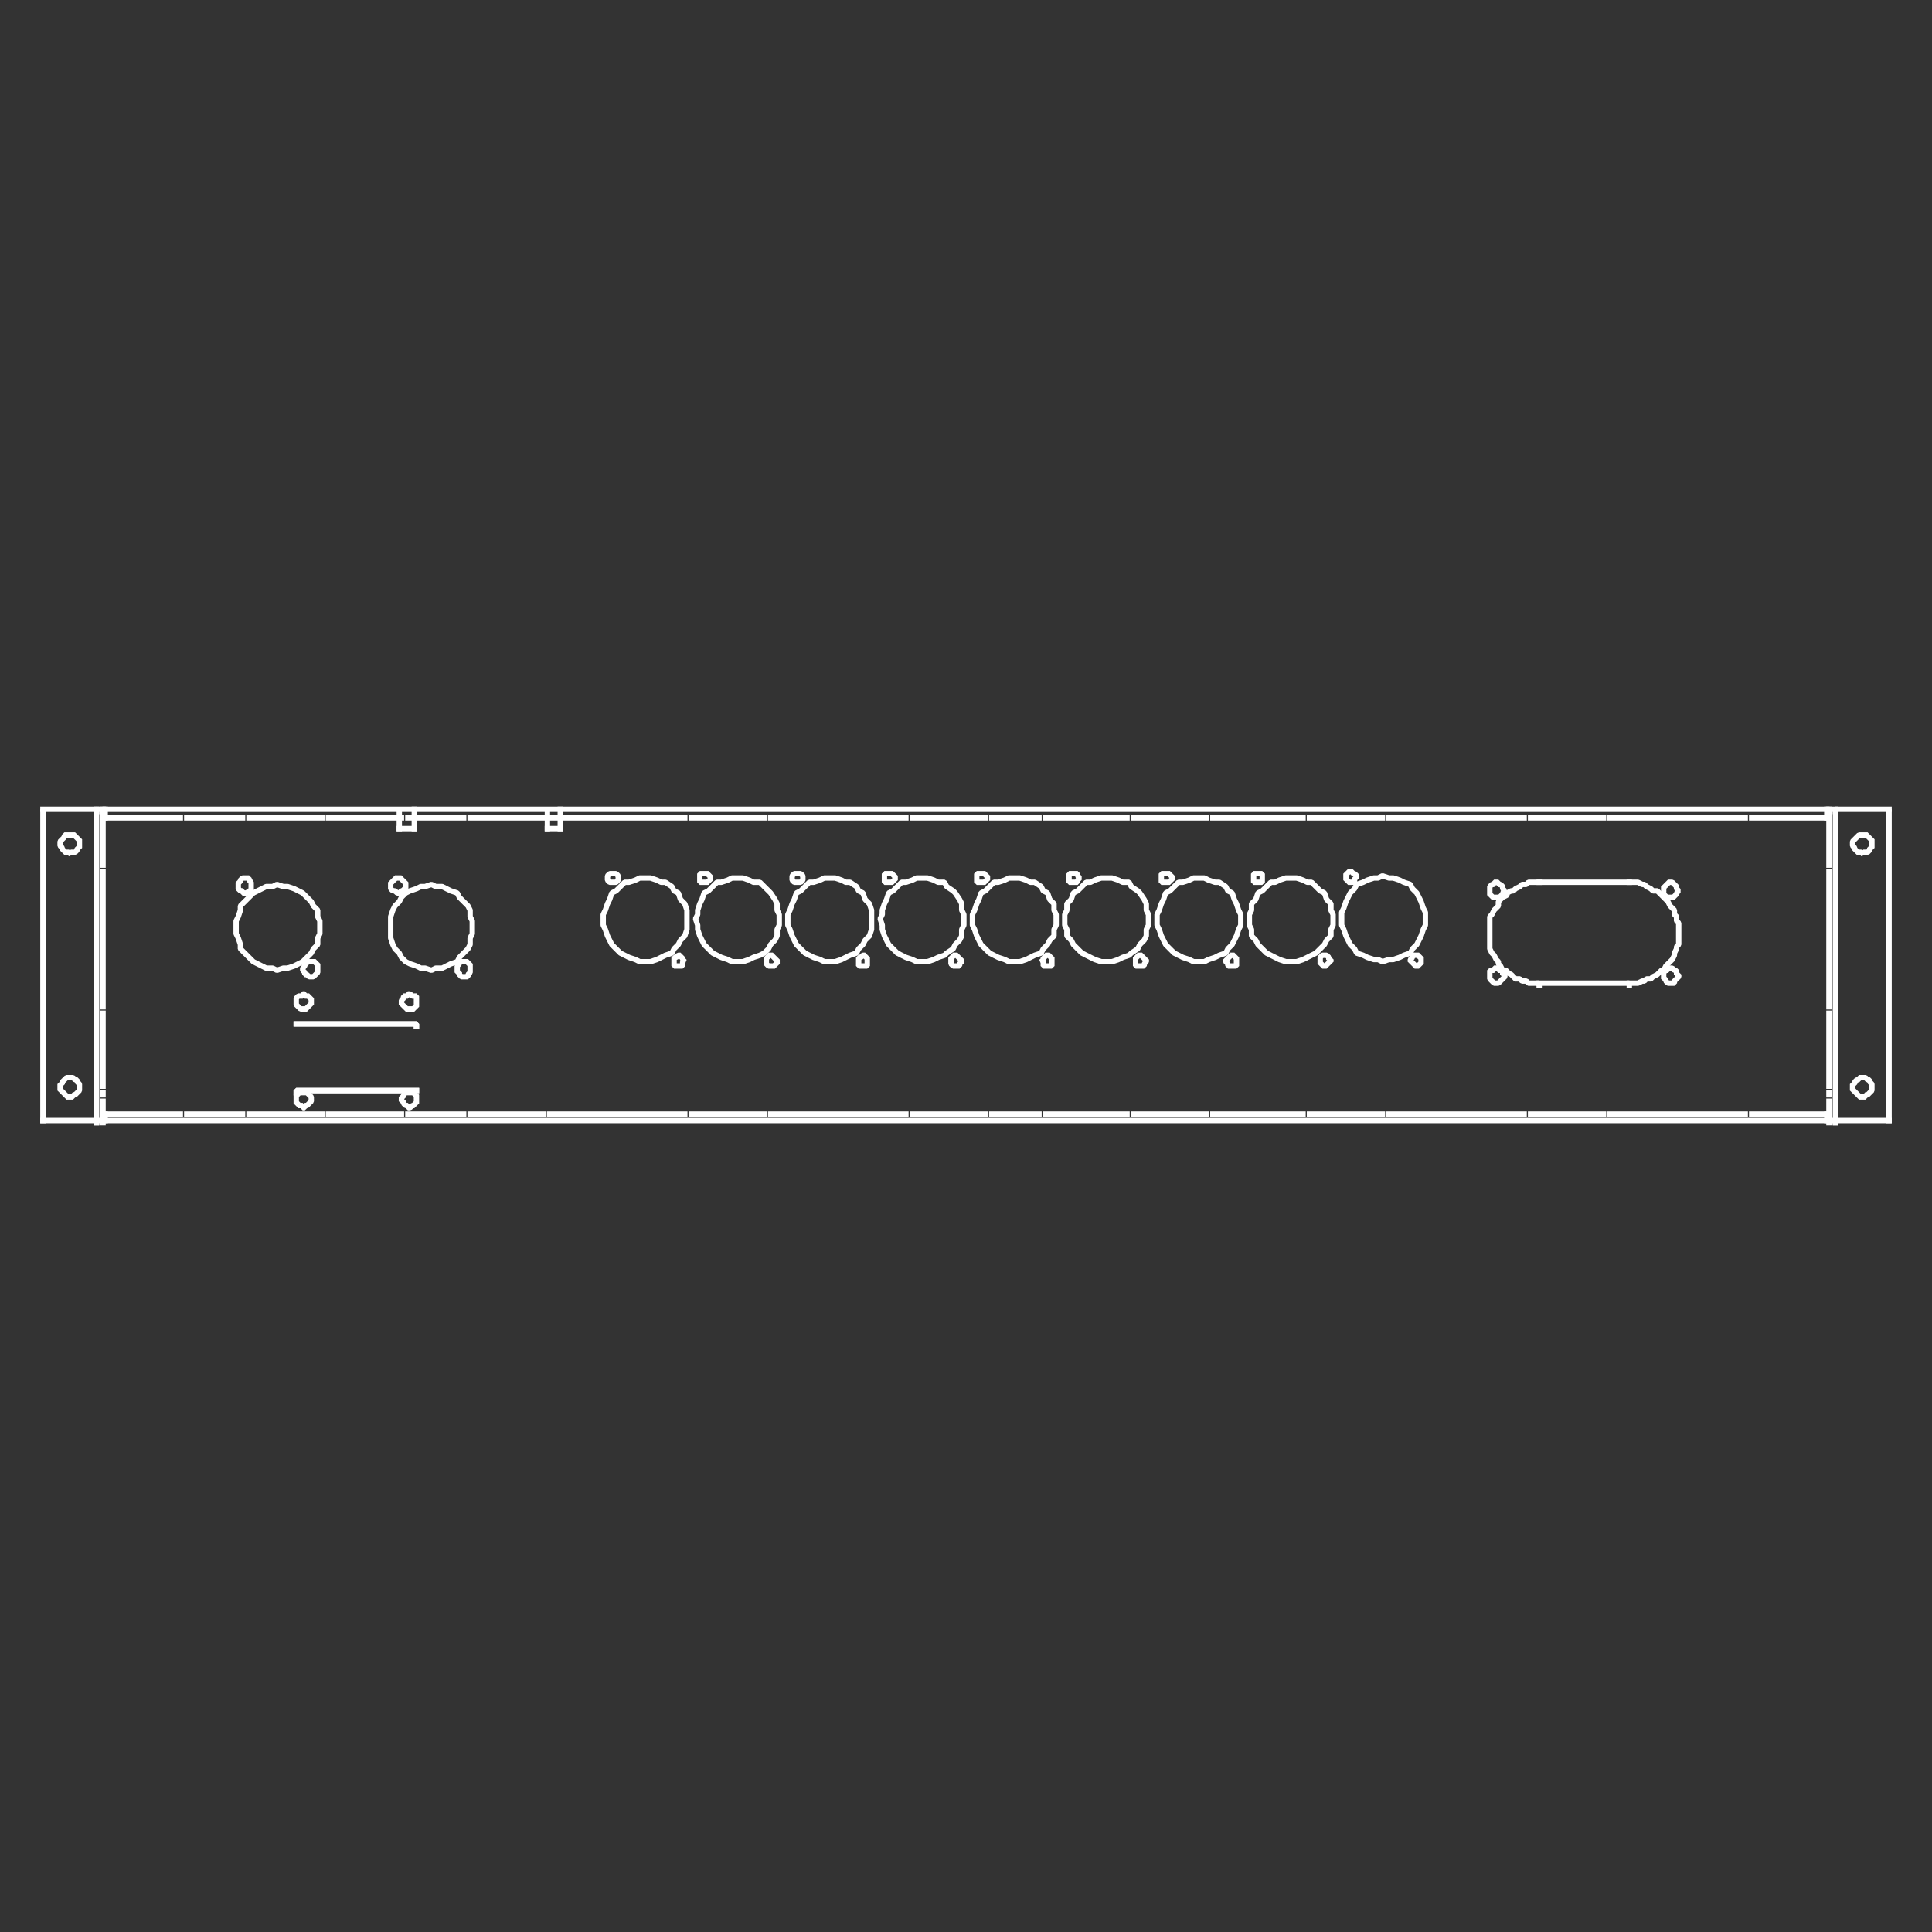 <?xml version="1.0" encoding="utf-8"?>
<!-- Generator: Adobe Illustrator 25.2.1, SVG Export Plug-In . SVG Version: 6.00 Build 0)  -->
<svg version="1.1" id="Layer_1" xmlns="http://www.w3.org/2000/svg" xmlns:xlink="http://www.w3.org/1999/xlink" x="0px" y="0px"
	 viewBox="0 0 90 90" style="enable-background:new 0 0 90 90;" xml:space="preserve">
<rect x="0" y="0" width="90" height="90" fill="#333333" stroke="none"/>
<style type="text/css">
	.st0{fill:none;stroke:#FFFFFF;stroke-width:0.25;stroke-linecap:square;stroke-linejoin:bevel;stroke-miterlimit:10;}
</style>
<g>
	<polyline class="st0" points="4.5,52.2 85.5,52.2 85.5,52.3 	"/>
	<polyline class="st0" points="85.5,52.2 85.5,37.7 85.5,37.8 	"/>
	<polyline class="st0" points="85.5,37.7 4.5,37.7 4.5,37.8 	"/>
	<polyline class="st0" points="4.5,37.7 4.5,52.2 4.5,52.3 	"/>
	<polygon class="st0" points="57.8,42.8 57.8,42.6 57.7,42.4 57.6,42.1 57.5,41.9 57.4,41.6 57.2,41.5 57.1,41.3 56.8,41.1 
		56.6,41.1 56.3,41 56.1,40.9 55.8,40.9 55.6,40.9 55.4,41 55.1,41.1 54.9,41.1 54.7,41.3 54.5,41.5 54.3,41.6 54.2,41.9 54.1,42.1 
		54,42.4 53.9,42.6 53.9,42.8 53.9,43.1 54,43.3 54.1,43.6 54.2,43.8 54.3,44 54.5,44.2 54.7,44.4 54.9,44.5 55.1,44.6 55.4,44.7 
		55.6,44.8 55.8,44.8 56.1,44.8 56.3,44.7 56.6,44.6 56.8,44.5 57.1,44.4 57.2,44.2 57.4,44 57.5,43.8 57.6,43.6 57.7,43.3 
		57.8,43.1 	"/>
	<polygon class="st0" points="54.6,40.9 54.6,40.9 54.6,40.8 54.6,40.8 54.5,40.8 54.5,40.7 54.5,40.7 54.5,40.7 54.4,40.7 
		54.4,40.7 54.4,40.7 54.3,40.7 54.3,40.7 54.2,40.7 54.2,40.7 54.2,40.7 54.2,40.7 54.2,40.7 54.1,40.7 54.1,40.8 54.1,40.8 
		54.1,40.9 54.1,40.9 54.1,41 54.1,41 54.1,41 54.1,41.1 54.2,41.1 54.2,41.1 54.2,41.1 54.2,41.1 54.3,41.1 54.3,41.1 54.4,41.1 
		54.4,41.1 54.5,41.1 54.5,41.1 54.5,41.1 54.5,41 54.6,41 54.6,40.9 	"/>
	<polygon class="st0" points="57.6,44.8 57.6,44.8 57.6,44.7 57.6,44.7 57.6,44.6 57.5,44.6 57.5,44.6 57.5,44.5 57.4,44.5 
		57.4,44.5 57.3,44.5 57.3,44.6 57.3,44.6 57.2,44.6 57.2,44.6 57.2,44.6 57.2,44.7 57.2,44.7 57.1,44.7 57.1,44.8 57.1,44.8 
		57.1,44.8 57.2,44.9 57.2,44.9 57.2,45 57.3,45 57.3,45 57.4,45 57.4,45 57.5,45 57.5,45 57.5,45 57.5,45 57.6,45 57.6,44.9 
		57.6,44.9 57.6,44.9 57.6,44.8 	"/>
	<polygon class="st0" points="62.1,42.8 62.1,42.6 62,42.4 62,42.1 61.8,41.9 61.7,41.6 61.5,41.5 61.3,41.3 61.1,41.1 60.9,41.1 
		60.7,41 60.4,40.9 60.2,40.9 59.9,40.9 59.6,41 59.4,41.1 59.2,41.1 59,41.3 58.8,41.5 58.6,41.6 58.5,41.9 58.3,42.1 58.3,42.4 
		58.2,42.6 58.2,42.8 58.2,43.1 58.3,43.3 58.3,43.6 58.5,43.8 58.6,44 58.8,44.2 59,44.4 59.2,44.5 59.4,44.6 59.6,44.7 59.9,44.8 
		60.2,44.8 60.4,44.8 60.7,44.7 60.9,44.6 61.1,44.5 61.3,44.4 61.5,44.2 61.7,44 61.8,43.8 62,43.6 62,43.3 62.1,43.1 	"/>
	<polygon class="st0" points="58.8,40.9 58.8,40.9 58.8,40.8 58.8,40.8 58.8,40.7 58.7,40.7 58.7,40.7 58.7,40.7 58.6,40.7 
		58.6,40.7 58.5,40.7 58.5,40.7 58.4,40.7 58.4,40.8 58.4,40.8 58.4,40.9 58.4,40.9 58.4,41 58.4,41 58.4,41.1 58.5,41.1 58.5,41.1 
		58.6,41.1 58.6,41.1 58.7,41.1 58.7,41.1 58.7,41.1 58.8,41.1 58.8,41 58.8,41 58.8,40.9 	"/>
	<polygon class="st0" points="62,44.8 62,44.7 61.9,44.7 61.9,44.6 61.9,44.6 61.8,44.5 61.8,44.5 61.8,44.5 61.7,44.5 61.7,44.5 
		61.6,44.5 61.6,44.5 61.6,44.5 61.5,44.6 61.5,44.6 61.5,44.7 61.5,44.7 61.5,44.8 61.5,44.8 61.5,44.8 61.5,44.9 61.6,44.9 
		61.6,45 61.6,45 61.7,45 61.7,45 61.8,45 61.8,44.9 61.9,44.9 61.9,44.8 61.9,44.8 	"/>
	<polygon class="st0" points="53.5,42.8 53.5,42.6 53.4,42.4 53.4,42.1 53.3,41.9 53.1,41.6 53,41.5 52.7,41.3 52.6,41.1 52.3,41.1 
		52.1,41 51.8,40.9 51.6,40.9 51.3,40.9 51,41 50.8,41.1 50.6,41.1 50.4,41.3 50.2,41.5 50,41.6 49.9,41.9 49.7,42.1 49.7,42.4 
		49.6,42.6 49.6,42.8 49.6,43.1 49.7,43.3 49.7,43.6 49.9,43.8 50,44 50.2,44.2 50.4,44.4 50.6,44.5 50.8,44.6 51,44.7 51.3,44.8 
		51.6,44.8 51.8,44.8 52.1,44.7 52.3,44.6 52.6,44.5 52.7,44.4 53,44.2 53.1,44 53.3,43.8 53.4,43.6 53.4,43.3 53.5,43.1 	"/>
	<polygon class="st0" points="50.3,40.9 50.3,40.9 50.2,40.8 50.2,40.8 50.2,40.7 50.1,40.7 50.1,40.7 50.1,40.7 50,40.7 50,40.7 
		49.9,40.7 49.9,40.7 49.8,40.7 49.8,40.8 49.8,40.8 49.8,40.9 49.8,40.9 49.8,41 49.8,41 49.8,41.1 49.9,41.1 49.9,41.1 50,41.1 
		50,41.1 50.1,41.1 50.1,41.1 50.1,41.1 50.1,41.1 50.2,41.1 50.2,41 50.2,41 50.3,40.9 	"/>
	<polygon class="st0" points="53.4,44.8 53.4,44.8 53.4,44.7 53.3,44.7 53.3,44.7 53.3,44.6 53.3,44.6 53.3,44.6 53.2,44.6 
		53.2,44.6 53.2,44.5 53.1,44.5 53.1,44.5 53,44.5 53,44.6 53,44.6 52.9,44.6 52.9,44.7 52.9,44.7 52.9,44.8 52.9,44.8 52.9,44.8 
		52.9,44.9 52.9,44.9 52.9,44.9 52.9,45 53,45 53,45 53,45 53,45 53.1,45 53.1,45 53.2,45 53.2,45 53.3,45 53.3,44.9 53.3,44.9 
		53.4,44.8 	"/>
	<polygon class="st0" points="49.2,42.8 49.2,42.6 49.1,42.4 49.1,42.1 48.9,41.9 48.8,41.6 48.6,41.5 48.5,41.3 48.2,41.1 48,41.1 
		47.8,41 47.5,40.9 47.2,40.9 47,40.9 46.8,41 46.5,41.1 46.3,41.1 46.1,41.3 45.9,41.5 45.7,41.6 45.6,41.9 45.5,42.1 45.4,42.4 
		45.3,42.6 45.3,42.8 45.3,43.1 45.4,43.3 45.5,43.6 45.6,43.8 45.7,44 45.9,44.2 46.1,44.4 46.3,44.5 46.5,44.6 46.8,44.7 47,44.8 
		47.2,44.8 47.5,44.8 47.8,44.7 48,44.6 48.2,44.5 48.5,44.4 48.6,44.2 48.8,44 48.9,43.8 49.1,43.6 49.1,43.3 49.2,43.1 	"/>
	<polygon class="st0" points="46,40.9 46,40.9 46,40.8 46,40.8 45.9,40.8 45.9,40.7 45.9,40.7 45.8,40.7 45.8,40.7 45.8,40.7 
		45.7,40.7 45.7,40.7 45.6,40.7 45.6,40.7 45.6,40.7 45.6,40.7 45.5,40.7 45.5,40.8 45.5,40.8 45.5,40.9 45.5,40.9 45.5,41 45.5,41 
		45.5,41 45.5,41.1 45.6,41.1 45.6,41.1 45.6,41.1 45.6,41.1 45.6,41.1 45.7,41.1 45.7,41.1 45.8,41.1 45.8,41.1 45.9,41.1 
		45.9,41.1 45.9,41 46,41 46,40.9 	"/>
	<polygon class="st0" points="49,44.8 49,44.8 49,44.7 49,44.7 49,44.6 48.9,44.6 48.9,44.6 48.9,44.5 48.8,44.5 48.8,44.5 
		48.7,44.5 48.7,44.6 48.7,44.6 48.6,44.6 48.6,44.7 48.6,44.7 48.5,44.8 48.5,44.8 48.6,44.8 48.6,44.9 48.6,44.9 48.6,45 48.7,45 
		48.7,45 48.8,45 48.8,45 48.9,45 48.9,45 48.9,45 49,45 49,44.9 49,44.9 49,44.8 	"/>
	<polygon class="st0" points="44.9,42.8 44.9,42.6 44.8,42.4 44.8,42.1 44.7,41.9 44.5,41.6 44.4,41.5 44.1,41.3 44,41.1 43.7,41.1 
		43.5,41 43.2,40.9 43,40.9 42.7,40.9 42.5,41 42.2,41.1 42,41.1 41.8,41.3 41.6,41.5 41.4,41.6 41.3,41.9 41.2,42.1 41.1,42.4 
		41.1,42.6 41,42.8 41.1,43.1 41.1,43.3 41.2,43.6 41.3,43.8 41.4,44 41.6,44.2 41.8,44.4 42,44.5 42.2,44.6 42.5,44.7 42.7,44.8 
		43,44.8 43.2,44.8 43.5,44.7 43.7,44.6 44,44.5 44.1,44.4 44.4,44.2 44.5,44 44.7,43.8 44.8,43.6 44.8,43.3 44.9,43.1 	"/>
	<polygon class="st0" points="41.7,40.9 41.7,40.9 41.7,40.8 41.6,40.8 41.6,40.7 41.6,40.7 41.6,40.7 41.5,40.7 41.5,40.7 
		41.5,40.7 41.4,40.7 41.4,40.7 41.3,40.7 41.3,40.7 41.3,40.7 41.2,40.7 41.2,40.8 41.2,40.8 41.2,40.8 41.2,40.9 41.2,40.9 
		41.2,41 41.2,41 41.2,41.1 41.3,41.1 41.3,41.1 41.4,41.1 41.4,41.1 41.5,41.1 41.5,41.1 41.5,41.1 41.5,41.1 41.6,41.1 41.6,41.1 
		41.6,41.1 41.6,41 41.6,41 41.7,41 41.7,40.9 	"/>
	<polygon class="st0" points="44.8,44.8 44.8,44.8 44.8,44.7 44.7,44.7 44.7,44.7 44.7,44.6 44.7,44.6 44.7,44.6 44.6,44.6 
		44.6,44.5 44.5,44.5 44.5,44.5 44.4,44.5 44.4,44.6 44.4,44.6 44.4,44.6 44.3,44.6 44.3,44.7 44.3,44.7 44.3,44.8 44.3,44.8 
		44.3,44.8 44.3,44.9 44.3,44.9 44.3,44.9 44.4,45 44.4,45 44.4,45 44.4,45 44.5,45 44.5,45 44.6,45 44.6,45 44.6,45 44.7,45 
		44.7,44.9 44.7,44.9 44.8,44.8 	"/>
	<polygon class="st0" points="40.6,42.8 40.6,42.6 40.6,42.4 40.5,42.1 40.3,41.9 40.2,41.6 40,41.5 39.9,41.3 39.6,41.1 39.4,41.1 
		39.2,41 38.9,40.9 38.7,40.9 38.4,40.9 38.2,41 37.9,41.1 37.7,41.1 37.5,41.3 37.3,41.5 37.1,41.6 37,41.9 36.9,42.1 36.8,42.4 
		36.7,42.6 36.7,42.8 36.7,43.1 36.8,43.3 36.9,43.6 37,43.8 37.1,44 37.3,44.2 37.5,44.4 37.7,44.5 37.9,44.6 38.2,44.7 38.4,44.8 
		38.7,44.8 38.9,44.8 39.2,44.7 39.4,44.6 39.6,44.5 39.9,44.4 40,44.2 40.2,44 40.3,43.8 40.5,43.6 40.6,43.3 40.6,43.1 	"/>
	<polygon class="st0" points="37.4,40.9 37.4,40.9 37.4,40.8 37.4,40.8 37.3,40.7 37.3,40.7 37.2,40.7 37.2,40.7 37.1,40.7 
		37.1,40.7 37,40.7 37,40.7 37,40.7 36.9,40.8 36.9,40.8 36.9,40.9 36.9,40.9 36.9,41 36.9,41 37,41.1 37,41.1 37,41.1 37,41.1 
		37.1,41.1 37.1,41.1 37.2,41.1 37.2,41.1 37.3,41.1 37.3,41.1 37.4,41 37.4,41 37.4,40.9 	"/>
	<polygon class="st0" points="40.4,44.8 40.4,44.8 40.4,44.7 40.4,44.7 40.4,44.6 40.3,44.6 40.3,44.6 40.3,44.5 40.2,44.5 
		40.2,44.5 40.1,44.6 40.1,44.6 40,44.6 40,44.7 40,44.7 40,44.8 40,44.8 40,44.8 40,44.9 40,44.9 40,45 40.1,45 40.1,45 40.2,45 
		40.2,45 40.3,45 40.3,45 40.3,45 40.4,45 40.4,44.9 40.4,44.9 40.4,44.8 	"/>
	<polygon class="st0" points="36.3,42.8 36.3,42.6 36.2,42.4 36.2,42.1 36.1,41.9 35.9,41.6 35.8,41.5 35.6,41.3 35.4,41.1 
		35.1,41.1 34.9,41 34.6,40.9 34.4,40.9 34.1,40.9 33.9,41 33.6,41.1 33.4,41.1 33.2,41.3 33,41.5 32.8,41.6 32.7,41.9 32.6,42.1 
		32.5,42.4 32.5,42.6 32.4,42.8 32.5,43.1 32.5,43.3 32.6,43.6 32.7,43.8 32.8,44 33,44.2 33.2,44.4 33.4,44.5 33.6,44.6 33.9,44.7 
		34.1,44.8 34.4,44.8 34.6,44.8 34.9,44.7 35.1,44.6 35.4,44.5 35.6,44.4 35.8,44.2 35.9,44 36.1,43.8 36.2,43.6 36.2,43.3 
		36.3,43.1 	"/>
	<polygon class="st0" points="33.1,40.9 33.1,40.9 33.1,40.8 33,40.8 33,40.7 33,40.7 33,40.7 32.9,40.7 32.9,40.7 32.9,40.7 
		32.9,40.7 32.8,40.7 32.8,40.7 32.7,40.7 32.7,40.7 32.7,40.7 32.7,40.7 32.6,40.7 32.6,40.8 32.6,40.8 32.6,40.8 32.6,40.9 
		32.6,40.9 32.6,41 32.6,41 32.6,41.1 32.7,41.1 32.7,41.1 32.7,41.1 32.8,41.1 32.8,41.1 32.9,41.1 32.9,41.1 32.9,41.1 33,41.1 
		33,41.1 33,41.1 33,41 33,41 33.1,41 33.1,40.9 	"/>
	<polygon class="st0" points="36.2,44.8 36.2,44.8 36.2,44.7 36.1,44.7 36.1,44.6 36.1,44.6 36.1,44.6 36,44.6 36,44.5 35.9,44.5 
		35.9,44.5 35.8,44.5 35.8,44.6 35.8,44.6 35.8,44.6 35.7,44.6 35.7,44.7 35.7,44.7 35.7,44.7 35.7,44.8 35.7,44.8 35.7,44.8 
		35.7,44.9 35.7,44.9 35.8,45 35.8,45 35.8,45 35.8,45 35.9,45 35.9,45 36,45 36,45 36,45 36.1,45 36.1,44.9 36.1,44.9 36.2,44.9 
		36.2,44.8 	"/>
	<polygon class="st0" points="32,42.8 32,42.6 32,42.4 31.9,42.1 31.7,41.9 31.6,41.6 31.4,41.5 31.3,41.3 31,41.1 30.8,41.1 
		30.6,41 30.3,40.9 30.1,40.9 29.8,40.9 29.6,41 29.3,41.1 29.1,41.1 28.9,41.3 28.7,41.5 28.5,41.6 28.4,41.9 28.3,42.1 28.2,42.4 
		28.1,42.6 28.1,42.8 28.1,43.1 28.2,43.3 28.3,43.6 28.4,43.8 28.5,44 28.7,44.2 28.9,44.4 29.1,44.5 29.3,44.6 29.6,44.7 
		29.8,44.8 30.1,44.8 30.3,44.8 30.6,44.7 30.8,44.6 31,44.5 31.3,44.4 31.4,44.2 31.6,44 31.7,43.8 31.9,43.6 32,43.3 32,43.1 	"/>
	<polygon class="st0" points="28.8,40.9 28.8,40.9 28.8,40.8 28.8,40.8 28.7,40.7 28.7,40.7 28.6,40.7 28.6,40.7 28.5,40.7 
		28.5,40.7 28.4,40.7 28.4,40.7 28.4,40.7 28.3,40.8 28.3,40.8 28.3,40.9 28.3,40.9 28.3,41 28.3,41 28.4,41.1 28.4,41.1 28.4,41.1 
		28.5,41.1 28.5,41.1 28.6,41.1 28.6,41.1 28.7,41.1 28.7,41.1 28.8,41 28.8,41 28.8,40.9 	"/>
	<polygon class="st0" points="31.9,44.8 31.9,44.8 31.8,44.7 31.8,44.7 31.8,44.6 31.7,44.6 31.7,44.6 31.7,44.5 31.7,44.5 
		31.6,44.5 31.6,44.5 31.5,44.6 31.5,44.6 31.4,44.6 31.4,44.7 31.4,44.7 31.4,44.8 31.4,44.8 31.4,44.8 31.4,44.9 31.4,44.9 
		31.4,45 31.5,45 31.5,45 31.6,45 31.6,45 31.7,45 31.7,45 31.7,45 31.8,45 31.8,44.9 31.8,44.9 31.8,44.8 	"/>
	<polygon class="st0" points="66.4,42.8 66.4,42.5 66.3,42.3 66.2,42 66.1,41.8 66,41.6 65.8,41.4 65.7,41.2 65.4,41.1 65.2,41 
		64.9,40.9 64.7,40.9 64.4,40.8 64.2,40.9 64,40.9 63.7,41 63.5,41.1 63.2,41.2 63.1,41.4 62.9,41.6 62.8,41.8 62.7,42 62.6,42.3 
		62.5,42.5 62.5,42.8 62.5,43.1 62.6,43.3 62.7,43.6 62.8,43.8 62.9,44 63.1,44.2 63.2,44.4 63.5,44.5 63.7,44.6 64,44.7 64.2,44.7 
		64.4,44.8 64.7,44.7 64.9,44.7 65.2,44.6 65.4,44.5 65.7,44.4 65.8,44.2 66,44 66.1,43.8 66.2,43.6 66.3,43.3 66.4,43.1 	"/>
	<polygon class="st0" points="63.2,40.8 63.2,40.8 63.2,40.8 63.1,40.7 63.1,40.7 63.1,40.7 63,40.7 63,40.6 62.9,40.6 62.9,40.6 
		62.8,40.6 62.8,40.6 62.8,40.7 62.8,40.7 62.7,40.7 62.7,40.7 62.7,40.7 62.7,40.8 62.7,40.8 62.7,40.9 62.7,40.9 62.7,41 62.7,41 
		62.8,41 62.8,41.1 62.8,41.1 62.8,41.1 62.9,41.1 62.9,41.1 63,41.1 63,41.1 63,41.1 63.1,41.1 63.1,41 63.1,41 63.1,41 63.1,40.9 
		63.2,40.9 63.2,40.9 	"/>
	<polygon class="st0" points="66.2,44.8 66.2,44.7 66.2,44.7 66.2,44.6 66.2,44.6 66.1,44.6 66.1,44.5 66.1,44.5 66.1,44.5 66,44.5 
		66,44.5 65.9,44.5 65.9,44.5 65.8,44.5 65.8,44.6 65.8,44.6 65.8,44.6 65.7,44.7 65.7,44.7 65.7,44.8 65.7,44.8 65.7,44.8 
		65.8,44.8 65.8,44.9 65.8,44.9 65.8,44.9 65.9,44.9 65.9,45 65.9,45 66,45 66,45 66.1,45 66.1,45 66.1,44.9 66.1,44.9 66.1,44.9 
		66.2,44.9 66.2,44.8 66.2,44.8 66.2,44.8 	"/>
	<polygon class="st0" points="14.9,43.2 14.9,42.9 14.8,42.7 14.8,42.4 14.6,42.2 14.5,42 14.3,41.8 14.1,41.6 13.9,41.5 13.7,41.4 
		13.4,41.3 13.2,41.3 12.9,41.2 12.7,41.3 12.4,41.3 12.2,41.4 12,41.5 11.8,41.6 11.6,41.8 11.4,42 11.2,42.2 11.2,42.4 11.1,42.7 
		11,42.9 11,43.2 11,43.5 11.1,43.7 11.2,44 11.2,44.2 11.4,44.4 11.6,44.6 11.8,44.8 12,44.9 12.2,45 12.4,45.1 12.7,45.1 
		12.9,45.2 13.2,45.1 13.4,45.1 13.7,45 13.9,44.9 14.1,44.8 14.3,44.6 14.5,44.4 14.6,44.2 14.8,44 14.8,43.7 14.9,43.5 	"/>
	<polygon class="st0" points="11.7,41.2 11.7,41.2 11.7,41.1 11.7,41.1 11.7,41.1 11.7,41.1 11.6,41 11.6,41 11.6,41 11.6,40.9 
		11.5,40.9 11.5,40.9 11.4,40.9 11.4,40.9 11.3,40.9 11.3,40.9 11.2,41 11.2,41 11.2,41 11.2,41.1 11.1,41.1 11.1,41.1 11.1,41.2 
		11.1,41.2 11.1,41.3 11.1,41.3 11.1,41.4 11.1,41.4 11.2,41.5 11.2,41.5 11.2,41.5 11.2,41.5 11.3,41.5 11.3,41.6 11.4,41.6 
		11.4,41.6 11.5,41.6 11.5,41.6 11.6,41.5 11.6,41.5 11.6,41.5 11.7,41.5 11.7,41.4 11.7,41.4 11.7,41.3 11.7,41.3 	"/>
	<polygon class="st0" points="14.8,45.2 14.8,45.1 14.8,45.1 14.8,45 14.8,45 14.8,44.9 14.7,44.9 14.7,44.9 14.7,44.8 14.6,44.8 
		14.6,44.8 14.5,44.8 14.5,44.8 14.5,44.8 14.4,44.8 14.4,44.8 14.3,44.8 14.3,44.9 14.2,44.9 14.2,44.9 14.2,45 14.2,45 14.1,45.1 
		14.1,45.1 14.1,45.2 14.1,45.2 14.1,45.2 14.2,45.3 14.2,45.3 14.2,45.3 14.2,45.4 14.3,45.4 14.3,45.4 14.4,45.5 14.4,45.5 
		14.5,45.5 14.5,45.5 14.5,45.5 14.6,45.5 14.6,45.5 14.7,45.4 14.7,45.4 14.8,45.3 14.8,45.3 14.8,45.2 14.8,45.2 	"/>
	<polygon class="st0" points="70.1,41.5 70.1,41.5 70,41.4 70,41.4 70,41.3 70,41.3 69.9,41.2 69.9,41.2 69.8,41.2 69.8,41.1 
		69.8,41.1 69.7,41.1 69.7,41.1 69.6,41.1 69.6,41.2 69.5,41.2 69.5,41.2 69.4,41.3 69.4,41.3 69.4,41.4 69.4,41.4 69.4,41.5 
		69.4,41.5 69.4,41.5 69.4,41.6 69.4,41.6 69.4,41.7 69.4,41.7 69.5,41.7 69.5,41.8 69.5,41.8 69.6,41.8 69.6,41.8 69.7,41.8 
		69.7,41.8 69.8,41.8 69.8,41.8 69.8,41.8 69.9,41.8 69.9,41.8 69.9,41.7 70,41.7 70,41.7 70,41.6 70,41.6 70.1,41.5 	"/>
	<polygon class="st0" points="70.1,45.5 70.1,45.4 70,45.4 70,45.3 70,45.3 70,45.2 69.9,45.2 69.9,45.2 69.8,45.2 69.8,45.1 
		69.8,45.1 69.7,45.1 69.7,45.1 69.6,45.1 69.6,45.2 69.5,45.2 69.5,45.2 69.4,45.2 69.4,45.3 69.4,45.3 69.4,45.4 69.4,45.4 
		69.4,45.5 69.4,45.5 69.4,45.6 69.4,45.6 69.4,45.6 69.5,45.7 69.5,45.7 69.5,45.7 69.6,45.8 69.6,45.8 69.7,45.8 69.7,45.8 
		69.8,45.8 69.8,45.8 69.8,45.8 69.9,45.7 69.9,45.7 69.9,45.7 70,45.6 70,45.6 70,45.6 70.1,45.5 	"/>
	<polyline class="st0" points="71.7,45.8 75.9,45.8 75.9,45.9 	"/>
	<polyline class="st0" points="75.9,45.8 76,45.8 76.2,45.8 76.3,45.8 76.5,45.7 76.6,45.7 76.7,45.6 76.9,45.6 77,45.5 77.2,45.4 
		77.3,45.3 77.4,45.2 77.5,45.2 77.6,45 77.7,44.9 77.8,44.8 77.9,44.7 78,44.5 78,44.4 78.1,44.2 78.1,44.1 78.2,44 78.2,43.8 
		78.2,43.6 78.2,43.5 78.2,43.3 78.2,43.2 78.2,43 78.1,42.9 78.1,42.7 78,42.6 78,42.4 77.9,42.3 77.8,42.2 77.7,42 77.6,41.9 
		77.5,41.8 77.4,41.7 77.3,41.6 77.2,41.5 77,41.5 76.9,41.4 76.7,41.3 76.6,41.2 76.5,41.2 76.3,41.1 76.2,41.1 76,41.1 75.9,41.1 
		75.9,41.1 	"/>
	<polyline class="st0" points="75.9,41.1 71.7,41.1 71.7,41.1 	"/>
	<polyline class="st0" points="71.7,41.1 71.5,41.1 71.4,41.1 71.2,41.1 71.1,41.2 70.9,41.2 70.8,41.3 70.6,41.4 70.5,41.5 
		70.4,41.5 70.2,41.6 70.2,41.7 70,41.8 69.9,41.9 69.8,42 69.8,42.2 69.7,42.3 69.6,42.4 69.5,42.6 69.4,42.7 69.4,42.9 69.4,43 
		69.4,43.2 69.4,43.3 69.4,43.5 69.4,43.6 69.4,43.8 69.4,44 69.4,44.1 69.4,44.2 69.5,44.4 69.6,44.5 69.7,44.7 69.8,44.8 
		69.8,44.9 69.9,45 70,45.2 70.2,45.2 70.2,45.3 70.4,45.4 70.5,45.5 70.6,45.6 70.8,45.6 70.9,45.7 71.1,45.7 71.2,45.8 71.4,45.8 
		71.5,45.8 71.7,45.8 71.7,45.9 	"/>
	<polygon class="st0" points="78.2,41.5 78.2,41.5 78.1,41.4 78.1,41.4 78.1,41.3 78.1,41.3 78,41.2 78,41.2 78,41.2 77.9,41.1 
		77.9,41.1 77.8,41.1 77.8,41.1 77.7,41.1 77.7,41.2 77.6,41.2 77.6,41.2 77.6,41.3 77.5,41.3 77.5,41.4 77.5,41.4 77.5,41.5 
		77.5,41.5 77.5,41.5 77.5,41.6 77.5,41.6 77.5,41.7 77.6,41.7 77.6,41.7 77.6,41.8 77.6,41.8 77.7,41.8 77.7,41.8 77.8,41.8 
		77.8,41.8 77.9,41.8 77.9,41.8 78,41.8 78,41.8 78,41.8 78,41.7 78.1,41.7 78.1,41.7 78.1,41.6 78.1,41.6 78.2,41.5 	"/>
	<polygon class="st0" points="78.2,45.5 78.2,45.4 78.1,45.4 78.1,45.3 78.1,45.3 78.1,45.2 78,45.2 78,45.2 78,45.2 77.9,45.1 
		77.9,45.1 77.8,45.1 77.8,45.1 77.7,45.1 77.7,45.2 77.6,45.2 77.6,45.2 77.6,45.2 77.5,45.3 77.5,45.3 77.5,45.4 77.5,45.4 
		77.5,45.5 77.5,45.5 77.5,45.6 77.5,45.6 77.6,45.6 77.6,45.7 77.6,45.7 77.6,45.7 77.7,45.8 77.7,45.8 77.8,45.8 77.8,45.8 
		77.9,45.8 77.9,45.8 78,45.8 78,45.7 78,45.7 78,45.7 78.1,45.6 78.1,45.6 78.1,45.6 78.2,45.5 	"/>
	<polygon class="st0" points="22,43.2 22,42.9 21.9,42.7 21.9,42.4 21.8,42.2 21.6,42 21.4,41.8 21.3,41.6 21,41.5 20.8,41.4 
		20.6,41.3 20.3,41.3 20.1,41.2 19.8,41.3 19.6,41.3 19.4,41.4 19.1,41.5 18.9,41.6 18.7,41.8 18.6,42 18.4,42.2 18.3,42.4 
		18.2,42.7 18.2,42.9 18.2,43.2 18.2,43.5 18.2,43.7 18.3,44 18.4,44.2 18.6,44.4 18.7,44.6 18.9,44.8 19.1,44.9 19.4,45 19.6,45.1 
		19.8,45.1 20.1,45.2 20.3,45.1 20.6,45.1 20.8,45 21,44.9 21.3,44.8 21.4,44.6 21.6,44.4 21.8,44.2 21.9,44 21.9,43.7 22,43.5 	"/>
	<polygon class="st0" points="18.9,41.2 18.9,41.2 18.9,41.1 18.9,41.1 18.8,41.1 18.8,41.1 18.8,41 18.7,41 18.7,40.9 18.6,40.9 
		18.6,40.9 18.6,40.9 18.5,40.9 18.5,40.9 18.4,40.9 18.4,41 18.3,41 18.3,41 18.3,41.1 18.2,41.1 18.2,41.1 18.2,41.2 18.2,41.2 
		18.2,41.3 18.2,41.3 18.2,41.4 18.2,41.4 18.3,41.5 18.3,41.5 18.3,41.5 18.4,41.5 18.4,41.5 18.5,41.6 18.5,41.6 18.6,41.6 
		18.6,41.6 18.6,41.6 18.7,41.5 18.7,41.5 18.7,41.5 18.8,41.5 18.8,41.5 18.8,41.4 18.9,41.4 18.9,41.3 18.9,41.3 	"/>
	<polygon class="st0" points="21.9,45.2 21.9,45.1 21.9,45.1 21.9,45 21.9,45 21.9,44.9 21.8,44.9 21.8,44.9 21.8,44.8 21.8,44.8 
		21.7,44.8 21.7,44.8 21.6,44.8 21.6,44.8 21.5,44.8 21.5,44.8 21.4,44.8 21.4,44.9 21.4,44.9 21.4,44.9 21.3,45 21.3,45 21.3,45.1 
		21.3,45.1 21.3,45.2 21.3,45.2 21.3,45.2 21.3,45.3 21.3,45.3 21.4,45.3 21.4,45.4 21.4,45.4 21.4,45.4 21.5,45.5 21.5,45.5 
		21.6,45.5 21.6,45.5 21.7,45.5 21.7,45.5 21.8,45.5 21.8,45.4 21.8,45.4 21.9,45.3 21.9,45.3 21.9,45.2 21.9,45.2 	"/>
	<polyline class="st0" points="19.3,37.7 19.3,38.6 19.3,38.6 	"/>
	<polyline class="st0" points="19.3,38.6 18.6,38.6 18.6,38.6 	"/>
	<polyline class="st0" points="18.6,38.6 18.6,37.7 18.6,37.8 	"/>
	<polyline class="st0" points="19.4,50.8 13.8,50.8 13.8,50.9 	"/>
	<polygon class="st0" points="14.5,46.7 14.5,46.6 14.5,46.6 14.5,46.5 14.4,46.5 14.4,46.4 14.4,46.4 14.3,46.4 14.3,46.4 
		14.3,46.4 14.2,46.4 14.2,46.3 14.1,46.3 14.1,46.3 14.1,46.4 14,46.4 14,46.4 13.9,46.4 13.9,46.4 13.8,46.5 13.8,46.5 13.8,46.6 
		13.8,46.6 13.8,46.7 13.8,46.7 13.8,46.8 13.8,46.8 13.8,46.8 13.9,46.9 13.9,46.9 14,47 14,47 14.1,47 14.1,47 14.1,47 14.2,47 
		14.2,47 14.3,47 14.3,47 14.3,46.9 14.4,46.9 14.4,46.9 14.4,46.8 14.5,46.8 14.5,46.8 14.5,46.7 	"/>
	<polygon class="st0" points="19.4,46.7 19.4,46.6 19.4,46.6 19.4,46.5 19.4,46.5 19.4,46.4 19.3,46.4 19.3,46.4 19.3,46.4 
		19.2,46.4 19.2,46.4 19.1,46.3 19.1,46.3 19,46.3 19,46.4 19,46.4 18.9,46.4 18.9,46.4 18.8,46.4 18.8,46.5 18.8,46.5 18.7,46.6 
		18.7,46.6 18.7,46.7 18.7,46.7 18.7,46.8 18.8,46.8 18.8,46.8 18.8,46.9 18.9,46.9 18.9,47 19,47 19,47 19,47 19.1,47 19.1,47 
		19.2,47 19.2,47 19.3,47 19.3,46.9 19.3,46.9 19.4,46.9 19.4,46.8 19.4,46.8 19.4,46.8 19.4,46.7 	"/>
	<polygon class="st0" points="14.5,51.2 14.5,51.2 14.5,51.1 14.5,51.1 14.4,51 14.4,51 14.4,51 14.3,50.9 14.3,50.9 14.3,50.9 
		14.2,50.9 14.2,50.9 14.1,50.9 14.1,50.9 14.1,50.9 14,50.9 14,50.9 13.9,50.9 13.9,51 13.8,51 13.8,51.1 13.8,51.1 13.8,51.2 
		13.8,51.2 13.8,51.3 13.8,51.3 13.8,51.3 13.8,51.4 13.9,51.4 13.9,51.5 14,51.5 14,51.5 14.1,51.5 14.1,51.6 14.1,51.6 14.2,51.6 
		14.2,51.5 14.3,51.5 14.3,51.5 14.3,51.5 14.4,51.4 14.4,51.4 14.4,51.4 14.5,51.3 14.5,51.3 14.5,51.3 	"/>
	<polygon class="st0" points="19.4,51.2 19.4,51.2 19.4,51.1 19.4,51.1 19.4,51 19.4,51 19.3,51 19.3,50.9 19.3,50.9 19.2,50.9 
		19.2,50.9 19.1,50.9 19.1,50.9 19,50.9 19,50.9 19,50.9 18.9,50.9 18.9,50.9 18.8,51 18.8,51 18.8,51.1 18.7,51.1 18.7,51.2 
		18.7,51.2 18.7,51.3 18.7,51.3 18.8,51.3 18.8,51.4 18.8,51.4 18.9,51.5 18.9,51.5 19,51.5 19,51.5 19,51.6 19.1,51.6 19.1,51.6 
		19.2,51.5 19.2,51.5 19.3,51.5 19.3,51.5 19.3,51.4 19.4,51.4 19.4,51.4 19.4,51.3 19.4,51.3 19.4,51.3 	"/>
	<polyline class="st0" points="13.8,47.7 19.4,47.7 19.4,47.8 	"/>
	<polyline class="st0" points="13.8,47.7 19.4,47.7 19.4,47.8 	"/>
	<polyline class="st0" points="19.4,50.8 13.8,50.8 13.8,50.9 	"/>
	<path class="st0" d="M4.8,51.7v0.6v0 M4.8,51.3v0.2v0 M4.8,50.9V51v0 M4.8,49.6v1v0 M4.8,49.2v0.2v0 M4.8,48.8V49v0 M4.8,47.6v1v0
		 M4.8,47.2v0.2v0 M4.8,46.7v0.2v0 M4.8,45.5v1v0 M4.8,45.1v0.2v0 M4.8,44.7v0.2v0 M4.8,43.4v1.1v0 M4.8,43v0.2v0 M4.8,42.6v0.2v0
		 M4.8,41.4v1v0 M4.8,41v0.2v0 M4.8,40.6v0.2v0 M4.8,39.3v1v0 M4.8,38.9v0.2v0 M4.8,38.5v0.2v0 M4.8,37.7v0.6v0"/>
	<path class="st0" d="M85.2,51.7v0.6v0 M85.2,51.3v0.2v0 M85.2,50.9V51v0 M85.2,49.6v1v0 M85.2,49.2v0.2v0 M85.2,48.8V49v0
		 M85.2,47.6v1v0 M85.2,47.2v0.2v0 M85.2,46.7v0.2v0 M85.2,45.5v1v0 M85.2,45.1v0.2v0 M85.2,44.7v0.2v0 M85.2,43.4v1.1v0 M85.2,43
		v0.2v0 M85.2,42.6v0.2v0 M85.2,41.4v1v0 M85.2,41v0.2v0 M85.2,40.6v0.2v0 M85.2,39.3v1v0 M85.2,38.9v0.2v0 M85.2,38.5v0.2v0
		 M85.2,37.7v0.6v0"/>
	<path class="st0" d="M6.4,38.1H4.9v0 M6.8,38.1H6.6v0 M7.2,38.1H7v0 M8.4,38.1h-1v0 M8.9,38.1H8.7v0 M9.3,38.1H9.1v0 M10.5,38.1h-1
		v0 M10.9,38.1h-0.2v0 M11.3,38.1h-0.2v0 M12.6,38.1h-1v0 M13,38.1h-0.2v0 M13.4,38.1h-0.2v0 M14.6,38.1h-1v0 M15,38.1h-0.2v0
		 M15.5,38.1h-0.2v0 M16.7,38.1h-1v0 M17.1,38.1h-0.2v0 M17.5,38.1h-0.2v0 M18.7,38.1h-1v0 M19.2,38.1H19v0 M19.6,38.1h-0.2v0
		 M20.8,38.1h-1v0 M21.2,38.1H21v0 M21.6,38.1h-0.2v0 M22.9,38.1h-1v0 M23.3,38.1h-0.2v0 M23.7,38.1h-0.2v0 M24.9,38.1h-1v0
		 M25.3,38.1h-0.2v0 M25.8,38.1h-0.2v0 M27,38.1h-1v0 M27.4,38.1h-0.2v0 M27.8,38.1h-0.2v0 M29.1,38.1H28v0 M29.5,38.1h-0.2v0
		 M29.9,38.1h-0.2v0 M31.1,38.1h-1v0 M31.5,38.1h-0.2v0 M31.9,38.1h-0.2v0 M33.2,38.1h-1v0 M33.6,38.1h-0.2v0 M34,38.1h-0.2v0
		 M35.2,38.1h-1v0 M35.6,38.1h-0.2v0 M36.1,38.1h-0.2v0 M37.3,38.1h-1v0 M37.7,38.1h-0.2v0 M38.1,38.1h-0.2v0 M39.4,38.1h-1.1v0
		 M39.8,38.1h-0.2v0 M40.2,38.1h-0.2v0 M41.4,38.1h-1v0 M41.8,38.1h-0.2v0 M42.2,38.1H42v0 M43.5,38.1h-1v0 M43.9,38.1h-0.2v0
		 M44.3,38.1h-0.2v0 M45.5,38.1h-1v0 M45.9,38.1h-0.2v0 M46.4,38.1h-0.2v0 M47.6,38.1h-1v0 M48,38.1h-0.2v0 M48.4,38.1h-0.2v0
		 M49.7,38.1h-1v0 M50.1,38.1h-0.2v0 M50.5,38.1h-0.2v0 M51.7,38.1h-1v0 M52.1,38.1h-0.2v0 M52.5,38.1h-0.2v0 M53.8,38.1h-1v0
		 M54.2,38.1H54v0 M54.6,38.1h-0.2v0 M55.8,38.1h-1v0 M56.2,38.1H56v0 M56.7,38.1h-0.2v0 M57.9,38.1h-1v0 M58.3,38.1h-0.2v0
		 M58.7,38.1h-0.2v0 M59.9,38.1h-1v0 M60.3,38.1h-0.2v0 M60.7,38.1h-0.2v0 M62,38.1h-1v0 M62.4,38.1h-0.2v0 M62.8,38.1h-0.2v0
		 M64,38.1h-1v0 M64.4,38.1h-0.2v0 M64.9,38.1h-0.2v0 M66.1,38.1h-1v0 M66.5,38.1h-0.2v0 M66.9,38.1h-0.2v0 M68.2,38.1h-1.1v0
		 M68.6,38.1h-0.2v0 M69,38.1h-0.2v0 M70.2,38.1h-1v0 M70.6,38.1h-0.2v0 M71,38.1h-0.2v0 M72.3,38.1h-1v0 M72.7,38.1h-0.2v0
		 M73.1,38.1h-0.2v0 M74.3,38.1h-1v0 M74.7,38.1h-0.2v0 M75.2,38.1H75v0 M76.4,38.1h-1v0 M76.8,38.1h-0.2v0 M77.2,38.1H77v0
		 M78.5,38.1h-1.1v0 M78.9,38.1h-0.2v0 M79.3,38.1h-0.2v0 M80.5,38.1h-1v0 M80.9,38.1h-0.2v0 M81.3,38.1h-0.2v0 M82.6,38.1h-1v0
		 M83,38.1h-0.2v0 M83.4,38.1h-0.2v0 M85.1,38.1h-1.5v0"/>
	<polyline class="st0" points="4.9,37.7 4.9,38.1 4.9,38.1 	"/>
	<polyline class="st0" points="85.1,37.7 85.1,38.1 85.1,38.1 	"/>
	<path class="st0" d="M6.4,51.9H4.9v0 M6.8,51.9H6.6v0 M7.2,51.9H7v0 M8.4,51.9h-1v0 M8.9,51.9H8.7v0 M9.3,51.9H9.1v0 M10.5,51.9h-1
		v0 M10.9,51.9h-0.2v0 M11.3,51.9h-0.2v0 M12.6,51.9h-1v0 M13,51.9h-0.2v0 M13.4,51.9h-0.2v0 M14.6,51.9h-1v0 M15,51.9h-0.2v0
		 M15.5,51.9h-0.2v0 M16.7,51.9h-1v0 M17.1,51.9h-0.2v0 M17.5,51.9h-0.2v0 M18.7,51.9h-1v0 M19.2,51.9H19v0 M19.6,51.9h-0.2v0
		 M20.8,51.9h-1v0 M21.2,51.9H21v0 M21.6,51.9h-0.2v0 M22.9,51.9h-1v0 M23.3,51.9h-0.2v0 M23.7,51.9h-0.2v0 M24.9,51.9h-1v0
		 M25.3,51.9h-0.2v0 M25.8,51.9h-0.2v0 M27,51.9h-1v0 M27.4,51.9h-0.2v0 M27.8,51.9h-0.2v0 M29.1,51.9H28v0 M29.5,51.9h-0.2v0
		 M29.9,51.9h-0.2v0 M31.1,51.9h-1v0 M31.5,51.9h-0.2v0 M31.9,51.9h-0.2v0 M33.2,51.9h-1v0 M33.6,51.9h-0.2v0 M34,51.9h-0.2v0
		 M35.2,51.9h-1v0 M35.6,51.9h-0.2v0 M36.1,51.9h-0.2v0 M37.3,51.9h-1v0 M37.7,51.9h-0.2v0 M38.1,51.9h-0.2v0 M39.4,51.9h-1.1v0
		 M39.8,51.9h-0.2v0 M40.2,51.9h-0.2v0 M41.4,51.9h-1v0 M41.8,51.9h-0.2v0 M42.2,51.9H42v0 M43.5,51.9h-1v0 M43.9,51.9h-0.2v0
		 M44.3,51.9h-0.2v0 M45.5,51.9h-1v0 M45.9,51.9h-0.2v0 M46.4,51.9h-0.2v0 M47.6,51.9h-1v0 M48,51.9h-0.2v0 M48.4,51.9h-0.2v0
		 M49.7,51.9h-1v0 M50.1,51.9h-0.2v0 M50.5,51.9h-0.2v0 M51.7,51.9h-1v0 M52.1,51.9h-0.2v0 M52.5,51.9h-0.2v0 M53.8,51.9h-1v0
		 M54.2,51.9H54v0 M54.6,51.9h-0.2v0 M55.8,51.9h-1v0 M56.2,51.9H56v0 M56.7,51.9h-0.2v0 M57.9,51.9h-1v0 M58.3,51.9h-0.2v0
		 M58.7,51.9h-0.2v0 M59.9,51.9h-1v0 M60.3,51.9h-0.2v0 M60.7,51.9h-0.2v0 M62,51.9h-1v0 M62.4,51.9h-0.2v0 M62.8,51.9h-0.2v0
		 M64,51.9h-1v0 M64.4,51.9h-0.2v0 M64.9,51.9h-0.2v0 M66.1,51.9h-1v0 M66.5,51.9h-0.2v0 M66.9,51.9h-0.2v0 M68.2,51.9h-1.1v0
		 M68.6,51.9h-0.2v0 M69,51.9h-0.2v0 M70.2,51.9h-1v0 M70.6,51.9h-0.2v0 M71,51.9h-0.2v0 M72.3,51.9h-1v0 M72.7,51.9h-0.2v0
		 M73.1,51.9h-0.2v0 M74.3,51.9h-1v0 M74.7,51.9h-0.2v0 M75.2,51.9H75v0 M76.4,51.9h-1v0 M76.8,51.9h-0.2v0 M77.2,51.9H77v0
		 M78.5,51.9h-1.1v0 M78.9,51.9h-0.2v0 M79.3,51.9h-0.2v0 M80.5,51.9h-1v0 M80.9,51.9h-0.2v0 M81.3,51.9h-0.2v0 M82.6,51.9h-1v0
		 M83,51.9h-0.2v0 M83.4,51.9h-0.2v0 M85.1,51.9h-1.5v0"/>
	<polyline class="st0" points="4.9,52.2 4.9,51.9 4.9,51.9 	"/>
	<polyline class="st0" points="85.1,52.2 85.1,51.9 85.1,51.9 	"/>
	<polyline class="st0" points="26.1,37.7 26.1,38.6 26.1,38.6 	"/>
	<polyline class="st0" points="26.1,38.6 25.5,38.6 25.5,38.6 	"/>
	<polyline class="st0" points="25.5,38.6 25.5,37.7 25.5,37.8 	"/>
	<polyline class="st0" points="88,52.2 88,37.7 88,37.8 	"/>
	<polyline class="st0" points="88,52.2 85.5,52.2 85.5,52.3 	"/>
	<polyline class="st0" points="88,37.7 85.5,37.7 85.5,37.8 	"/>
	<polygon class="st0" points="87.2,39.3 87.2,39.2 87.2,39.2 87.2,39.1 87.1,39.1 87.1,39.1 87.1,39 87,39 87,38.9 86.9,38.9 
		86.9,38.9 86.8,38.9 86.8,38.9 86.7,38.9 86.6,38.9 86.6,38.9 86.6,38.9 86.5,39 86.5,39 86.4,39.1 86.4,39.1 86.4,39.1 86.3,39.2 
		86.3,39.2 86.3,39.3 86.3,39.4 86.3,39.4 86.4,39.5 86.4,39.5 86.4,39.6 86.5,39.6 86.5,39.7 86.6,39.7 86.6,39.7 86.6,39.7 
		86.7,39.7 86.8,39.8 86.8,39.7 86.9,39.7 86.9,39.7 87,39.7 87,39.7 87.1,39.6 87.1,39.6 87.1,39.5 87.2,39.5 87.2,39.4 87.2,39.4 
			"/>
	<polygon class="st0" points="87.2,50.6 87.2,50.6 87.2,50.5 87.2,50.5 87.1,50.4 87.1,50.4 87.1,50.3 87,50.3 87,50.3 86.9,50.2 
		86.9,50.2 86.8,50.2 86.8,50.2 86.7,50.2 86.6,50.2 86.6,50.2 86.6,50.3 86.5,50.3 86.5,50.3 86.4,50.4 86.4,50.4 86.4,50.5 
		86.3,50.5 86.3,50.6 86.3,50.6 86.3,50.7 86.3,50.8 86.4,50.8 86.4,50.9 86.4,50.9 86.5,50.9 86.5,51 86.6,51 86.6,51 86.6,51.1 
		86.7,51.1 86.8,51.1 86.8,51.1 86.9,51.1 86.9,51 87,51 87,51 87.1,50.9 87.1,50.9 87.1,50.9 87.2,50.8 87.2,50.8 87.2,50.7 	"/>
	<polyline class="st0" points="2,52.2 2,37.7 2,37.8 	"/>
	<polyline class="st0" points="2,52.2 4.5,52.2 4.5,52.3 	"/>
	<polyline class="st0" points="2,37.7 4.5,37.7 4.5,37.8 	"/>
	<polygon class="st0" points="3.7,39.3 3.7,39.2 3.7,39.2 3.7,39.1 3.6,39.1 3.6,39.1 3.6,39 3.5,39 3.5,38.9 3.4,38.9 3.4,38.9 
		3.3,38.9 3.3,38.9 3.2,38.9 3.1,38.9 3.1,38.9 3,38.9 3,39 3,39 2.9,39.1 2.9,39.1 2.9,39.1 2.8,39.2 2.8,39.2 2.8,39.3 2.8,39.4 
		2.8,39.4 2.9,39.5 2.9,39.5 2.9,39.6 3,39.6 3,39.7 3,39.7 3.1,39.7 3.1,39.7 3.2,39.7 3.3,39.8 3.3,39.7 3.4,39.7 3.4,39.7 
		3.5,39.7 3.5,39.7 3.6,39.6 3.6,39.6 3.6,39.5 3.7,39.5 3.7,39.4 3.7,39.4 	"/>
	<polygon class="st0" points="3.7,50.6 3.7,50.6 3.7,50.5 3.7,50.5 3.6,50.4 3.6,50.4 3.6,50.3 3.5,50.3 3.5,50.3 3.4,50.2 
		3.4,50.2 3.3,50.2 3.3,50.2 3.2,50.2 3.1,50.2 3.1,50.2 3,50.3 3,50.3 3,50.3 2.9,50.4 2.9,50.4 2.9,50.5 2.8,50.5 2.8,50.6 
		2.8,50.6 2.8,50.7 2.8,50.8 2.9,50.8 2.9,50.9 2.9,50.9 3,50.9 3,51 3,51 3.1,51 3.1,51.1 3.2,51.1 3.3,51.1 3.3,51.1 3.4,51.1 
		3.4,51 3.5,51 3.5,51 3.6,50.9 3.6,50.9 3.6,50.9 3.7,50.8 3.7,50.8 3.7,50.7 	"/>
	<line class="st0" x1="88" y1="52.2" x2="88" y2="52.2"/>
	<line class="st0" x1="88" y1="37.7" x2="88" y2="37.7"/>
</g>
</svg>
